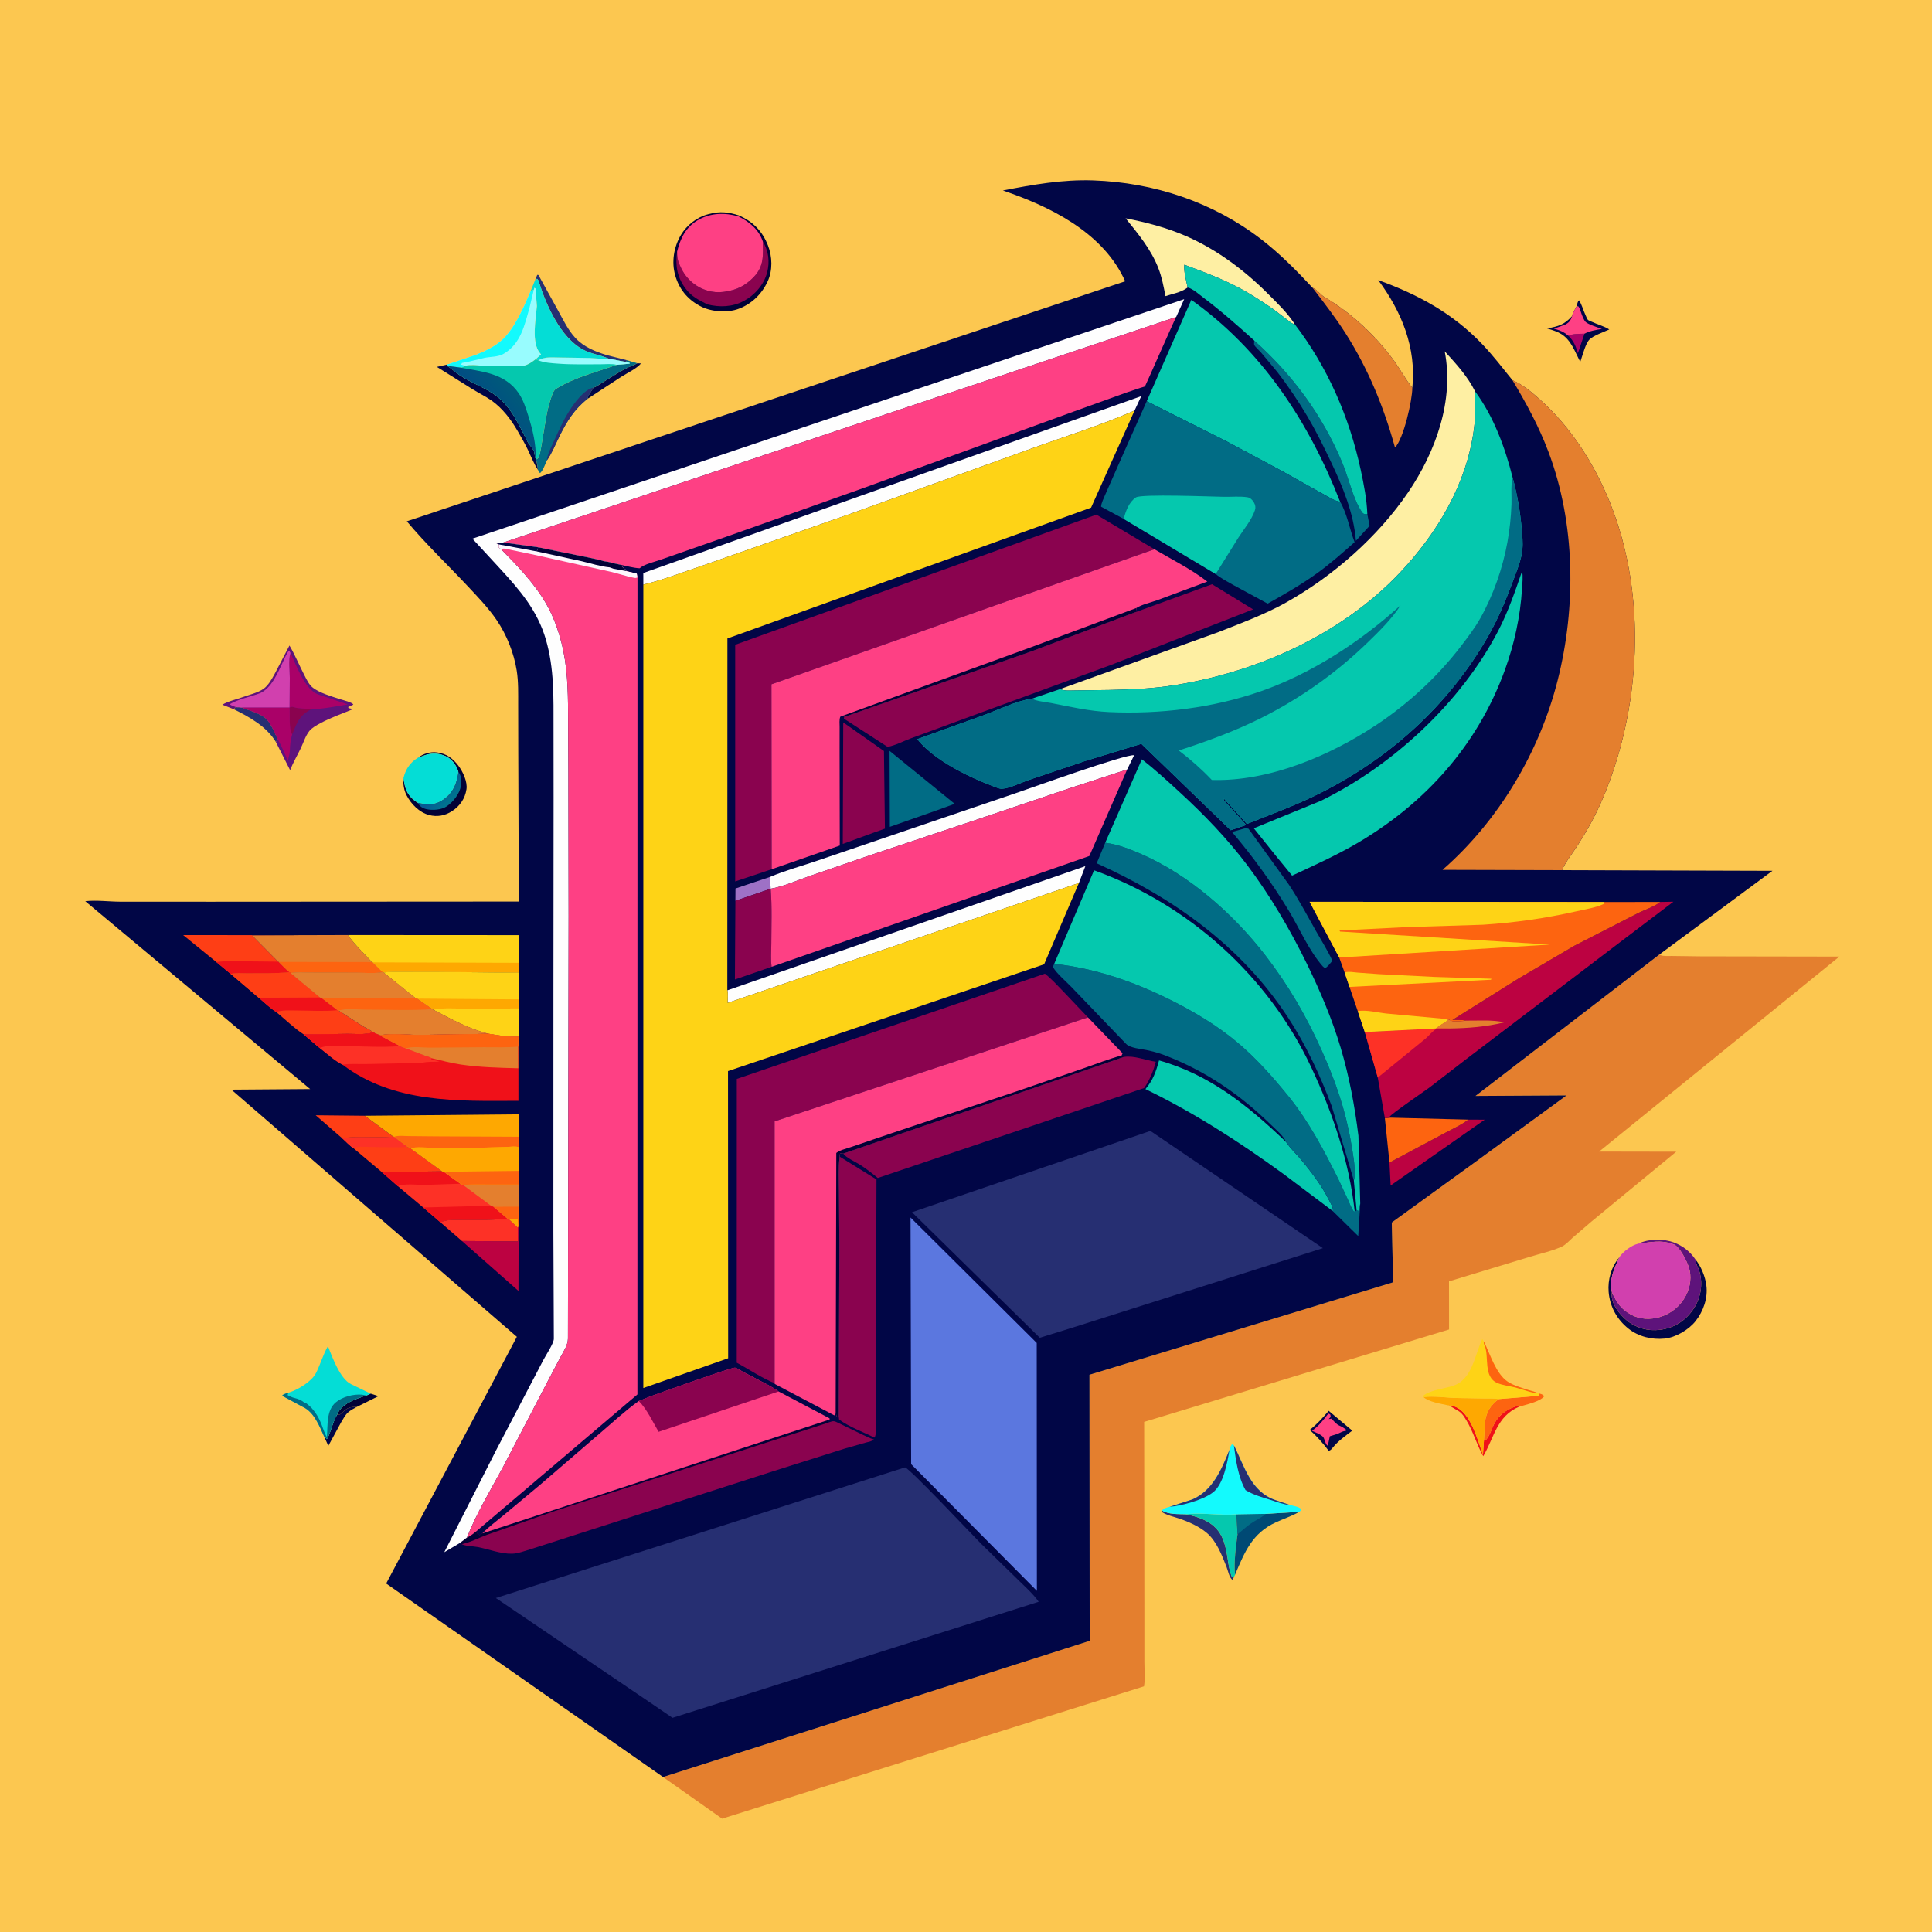<svg version="1.1" xmlns="http://www.w3.org/2000/svg" style="display: block;" viewBox="0 0 2048 2048" width="1024" height="1024">
<defs>
	<linearGradient id="Gradient1" gradientUnits="userSpaceOnUse" x1="475.828" y1="849.229" x2="465.631" y2="839.17">
		<stop class="stop0" offset="0" stop-opacity="1" stop-color="rgb(0,114,143)"/>
		<stop class="stop1" offset="1" stop-opacity="1" stop-color="rgb(5,89,148)"/>
	</linearGradient>
	<linearGradient id="Gradient2" gradientUnits="userSpaceOnUse" x1="545.221" y1="414.088" x2="521.385" y2="434.441">
		<stop class="stop0" offset="0" stop-opacity="1" stop-color="rgb(0,90,122)"/>
		<stop class="stop1" offset="1" stop-opacity="1" stop-color="rgb(1,78,131)"/>
	</linearGradient>
</defs>
<path transform="translate(0,0)" fill="rgb(252,199,80)" d="M -0 -0 L 2048 0 L 2048 2048 L -0 2048 L -0 -0 z"/>
<path transform="translate(0,0)" fill="rgb(1,6,70)" d="M 357.239 1499.8 C 360.699 1499.66 360.68 1499.39 363.074 1497.15 C 368.277 1492.28 370.742 1491.25 378.094 1491.46 C 375.05 1493.15 371.537 1494.91 368.934 1497.23 C 366 1499.86 363.724 1504.2 361.686 1507.55 L 348.04 1532.67 L 343.645 1522.88 C 344.551 1523.32 343.954 1522.98 345.277 1524.31 L 346.478 1525.52 C 347.206 1524.37 347.783 1523.29 348.334 1522.04 C 351.415 1515.05 353.26 1506.04 357.239 1499.8 z"/>
<path transform="translate(0,0)" fill="rgb(2,1,54)" d="M 392.918 1477.29 L 401.221 1479.97 L 378.094 1491.46 C 370.742 1491.25 368.277 1492.28 363.074 1497.15 C 360.68 1499.39 360.699 1499.66 357.239 1499.8 L 358.06 1497.96 C 363.096 1487.37 377.912 1482.63 388.32 1479.25 C 390.146 1478.78 391.287 1478.19 392.918 1477.29 z"/>
<path transform="translate(0,0)" fill="rgb(1,6,70)" d="M 675.629 385.07 L 679.5 385.282 C 674.787 390.835 664.425 395.638 658.218 399.644 L 622.972 422.68 C 623.332 418.165 627.114 415.01 628.936 410.871 C 632.337 410.186 635.567 407.261 638.547 405.509 C 648.179 399.85 659.931 391.409 670.295 387.602 C 672.166 386.914 673.867 385.994 675.629 385.07 z"/>
<path transform="translate(0,0)" fill="rgb(38,47,114)" d="M 250.228 749.632 C 252.222 749.62 254.088 749.679 256.065 749.948 C 263.881 752.961 276.218 756.129 282.226 761.965 C 287.513 767.101 291.189 777.07 294.501 783.755 L 292.364 786.411 C 282.521 770.076 264.212 759.89 247.49 751.656 L 250.228 749.632 z"/>
<path transform="translate(0,0)" fill="rgb(240,17,25)" d="M 1535.87 1489.71 C 1542.91 1490.29 1547.89 1493.3 1552.47 1498.65 C 1562.17 1509.99 1566.93 1528.12 1571.98 1542.01 L 1573.07 1526.45 L 1574.1 1526.24 L 1575.51 1526 C 1579.75 1520.89 1581.19 1514.18 1584.4 1508.44 C 1589.71 1498.96 1598.59 1493.01 1608.97 1490.21 L 1610.01 1491.32 C 1586.44 1501.6 1583.98 1523.77 1572.31 1543.58 C 1565.2 1531.3 1561.64 1517.25 1554.16 1505.2 C 1552.15 1501.96 1550.2 1498.57 1546.99 1496.4 L 1546.12 1495.83 L 1535.87 1489.71 z"/>
<path transform="translate(0,0)" fill="rgb(38,47,114)" d="M 567.182 297.07 L 569.5 291.368 L 570.744 291.5 L 591.453 328.984 C 596.921 338.89 602.09 349.81 609.821 358.162 C 618.772 367.832 631.233 372.862 643.598 376.546 L 664.551 381.845 L 663.142 383.686 L 645.28 380.198 C 636.453 376.343 626.314 375.118 617.844 370.52 C 594.136 357.651 578.912 323.456 571.221 298.768 C 570.655 296.948 570.709 296.916 569.246 295.5 L 567.182 297.07 z"/>
<path transform="translate(0,0)" fill="rgb(38,47,114)" d="M 1231.73 1601.11 C 1238.4 1605.44 1248.89 1604.95 1256.59 1605.16 C 1269.54 1607.49 1283.8 1612.31 1291.81 1623.36 C 1296.92 1630.41 1298.91 1638.58 1300.5 1646.99 C 1301.76 1653.68 1302.2 1660.18 1304.27 1666.73 C 1304.48 1667.39 1305.32 1670.79 1305.76 1671.23 C 1306.29 1671.77 1307.2 1671.67 1307.92 1671.88 L 1306.5 1674.8 C 1302.91 1672.16 1301.85 1665.24 1300.18 1661 C 1295.34 1648.71 1289.53 1633.49 1279.11 1624.8 C 1270.83 1617.9 1260.06 1613.14 1249.92 1609.7 C 1243.86 1607.64 1237.47 1606.37 1231.96 1603.03 L 1231.73 1601.11 z"/>
<path transform="translate(0,0)" fill="rgb(253,100,16)" d="M 1630.87 1477.04 C 1633.53 1477.7 1635.08 1477.88 1636.98 1480 C 1632.74 1485.88 1617.09 1489.01 1610.01 1491.32 L 1608.97 1490.21 C 1598.59 1493.01 1589.71 1498.96 1584.4 1508.44 C 1581.19 1514.18 1579.75 1520.89 1575.51 1526 L 1574.1 1526.24 L 1573.07 1526.45 L 1574.12 1507.5 C 1575.6 1496.55 1580.02 1489.65 1588.71 1483.09 L 1631.7 1479.56 L 1630.87 1477.04 z"/>
<path transform="translate(0,0)" fill="rgb(1,6,70)" d="M 570.165 497.972 C 565.945 491.553 563.056 484.134 559.761 477.225 C 556.393 470.16 552.428 463.289 548.496 456.524 C 541.463 444.42 532.517 432.644 520.944 424.519 C 514.435 419.949 507.158 416.527 500.441 412.275 L 463.137 388.933 L 474.302 386.361 L 473.99 387.851 C 477.13 389.689 479.901 392.083 482.741 394.344 C 494.025 403.328 509.195 408.674 521.506 416.419 C 541.04 428.709 549.255 448.968 559.358 468.371 C 561.195 471.898 565.324 475.586 566.386 479.248 L 567.026 483.814 C 567.226 485.192 567.166 484.734 567.947 486.228 L 568.233 487.092 C 569.045 490.699 569.974 494.266 570.165 497.972 z"/>
<path transform="translate(0,0)" fill="rgb(1,6,70)" d="M 1408.46 1495.55 L 1433.45 1516.54 C 1426.26 1522.06 1418.74 1527.28 1412.95 1534.32 L 1411.99 1535.5 C 1410.67 1536.99 1410.48 1537.2 1408.5 1537.89 C 1402.17 1529.64 1396.18 1522.74 1388.37 1515.77 C 1396.11 1509.72 1402.15 1502.99 1408.46 1495.55 z"/>
<path transform="translate(0,0)" fill="rgb(254,64,132)" d="M 1408.03 1498.5 C 1409.18 1498.65 1408.4 1498.48 1410.2 1499.5 L 1410.65 1501.96 L 1408.5 1504.24 L 1410.04 1504.09 L 1411.5 1503.78 C 1414.04 1506.62 1416.52 1509.85 1420.11 1511.36 C 1422.67 1512.44 1424.58 1513.68 1426.8 1515.34 L 1426.84 1516.68 C 1424.57 1517.07 1423.26 1517.37 1421.18 1518.44 C 1417.57 1520.31 1413.55 1521.33 1409.67 1522.5 L 1408.83 1526.5 L 1407.6 1532.5 C 1405.2 1531.91 1404.27 1525.76 1402.83 1523.63 C 1400.84 1520.68 1393.97 1518.25 1390.77 1516.74 C 1397.67 1511.81 1403.01 1505.26 1408.03 1498.5 z"/>
<path transform="translate(0,0)" fill="rgb(5,200,174)" d="M 1256.59 1605.16 C 1274.27 1603.2 1292.66 1606.63 1310.68 1605.31 L 1311.84 1626.35 C 1309.97 1640.99 1307.97 1654.66 1309.12 1669.45 L 1307.92 1671.88 C 1307.2 1671.67 1306.29 1671.77 1305.76 1671.23 C 1305.32 1670.79 1304.48 1667.39 1304.27 1666.73 C 1302.2 1660.18 1301.76 1653.68 1300.5 1646.99 C 1298.91 1638.58 1296.92 1630.41 1291.81 1623.36 C 1283.8 1612.31 1269.54 1607.49 1256.59 1605.16 z"/>
<path transform="translate(0,0)" fill="rgb(2,1,54)" d="M 442.912 803.3 C 448.787 798.932 455.912 796.666 463.284 797.591 C 473.089 798.82 480.167 803.96 485.99 811.769 C 490.704 818.09 495.664 828.623 494.467 836.673 C 493 846.538 487.459 854.489 479.109 859.886 C 471.667 864.696 463.343 866.232 454.759 863.933 C 444.457 861.174 435.878 852.432 431.035 843.154 C 428.12 837.571 427.224 831.219 427.662 824.988 C 429.374 835.84 431.188 842.654 440.505 849.417 L 442.603 850.836 L 450.291 852.32 C 458.312 853.447 465.256 851.157 471.563 846.254 C 481.187 838.772 484.201 829.447 485.843 817.947 L 485.568 817.009 C 483.354 810.673 479.05 804.841 472.925 801.842 C 466.034 798.468 458.235 797.838 450.957 800.389 L 442.912 803.3 z"/>
<path transform="translate(0,0)" fill="url(#Gradient1)" d="M 485.843 817.947 C 489.05 822.661 489.655 827.047 488.695 832.789 C 487.259 841.386 480.59 849.951 473.5 854.791 C 468.12 858.463 458.512 859.21 452.228 857.797 C 447.711 856.781 444.933 854.784 442.603 850.836 L 450.291 852.32 C 458.312 853.447 465.256 851.157 471.563 846.254 C 481.187 838.772 484.201 829.447 485.843 817.947 z"/>
<path transform="translate(0,0)" fill="rgb(254,168,1)" d="M 1508.93 1480.93 C 1520.85 1479.59 1532.63 1481.66 1544.63 1481.94 L 1573.6 1482.42 C 1578.52 1482.5 1583.91 1482.08 1588.71 1483.09 C 1580.02 1489.65 1575.6 1496.55 1574.12 1507.5 L 1573.07 1526.45 L 1571.98 1542.01 C 1566.93 1528.12 1562.17 1509.99 1552.47 1498.65 C 1547.89 1493.3 1542.91 1490.29 1535.87 1489.71 L 1535.46 1489.83 C 1527.84 1488.1 1514.51 1486.23 1508.93 1480.93 z"/>
<path transform="translate(0,0)" fill="rgb(1,6,70)" d="M 1797.2 1335.05 C 1803.25 1342.51 1807.54 1352.96 1808.79 1362.5 C 1810.55 1375.97 1805.71 1389.84 1797.44 1400.36 C 1790.2 1409.59 1776.32 1417.8 1764.5 1418.97 C 1751.05 1420.31 1736.85 1416.89 1726.18 1408.38 C 1714 1398.67 1706.53 1385.12 1705.23 1369.5 C 1704.15 1356.52 1708.02 1342.93 1716.46 1332.93 C 1711.06 1345.14 1705.43 1356.1 1708.67 1369.97 C 1708.45 1371.25 1708.39 1372.46 1708.47 1373.77 C 1709.06 1383.63 1717.07 1393.54 1724.4 1399.62 C 1734.27 1407.8 1747.12 1411.28 1759.78 1409.63 C 1774 1407.78 1785.59 1400.76 1793.98 1389.23 C 1802.54 1377.46 1805.64 1362.07 1801.5 1348.03 C 1800.37 1344.18 1797.82 1340.27 1797.33 1336.37 L 1797.2 1335.05 z"/>
<path transform="translate(0,0)" fill="rgb(1,6,70)" d="M 1671.32 324.542 C 1671.9 322.58 1672.22 319.568 1673.83 318.327 C 1676.96 323.044 1678.36 329.213 1680.85 334.349 C 1681.49 335.668 1682.38 338.218 1683.31 339.159 C 1683.94 339.789 1686.55 340.71 1687.38 341.106 C 1693.03 343.796 1700.79 345.923 1705.9 349.248 C 1700.32 351.877 1688.97 355.717 1684.88 359.914 C 1680.66 364.252 1677.7 376.397 1675.59 382.278 L 1675.13 383.563 C 1669.52 373.092 1665.68 360.729 1654.99 354.075 C 1650.86 351.504 1645.53 349.872 1640.91 348.464 L 1639.98 348.189 C 1652 345.897 1658.13 344.331 1666.51 335.012 C 1666.35 333.122 1670.32 326.617 1671.32 324.542 z"/>
<path transform="translate(0,0)" fill="rgb(170,1,104)" d="M 1662.52 355.881 C 1667.96 353.64 1673.79 353.975 1679.59 353.746 L 1672.66 374.418 C 1670.29 366.768 1668.35 361.67 1662.52 355.881 z"/>
<path transform="translate(0,0)" fill="rgb(254,64,132)" d="M 1671.32 324.542 L 1673.04 324.674 C 1674.89 326.995 1675.42 329.688 1676.38 332.436 C 1677.19 334.773 1679.01 339.398 1680.66 341.116 C 1683.37 343.945 1693.94 347.161 1698.05 348.69 C 1691.75 349.76 1685.31 350.717 1679.59 353.746 C 1673.79 353.975 1667.96 353.64 1662.52 355.881 C 1658.11 352.087 1654.58 350.548 1649.07 348.937 L 1647.25 348.417 L 1658.63 344.333 C 1662.81 342.389 1664.65 340.276 1666.19 335.951 L 1666.51 335.012 C 1666.35 333.122 1670.32 326.617 1671.32 324.542 z"/>
<path transform="translate(0,0)" fill="rgb(0,73,116)" d="M 1341.96 1604.75 L 1377.26 1602.6 L 1376.35 1603.13 C 1368.73 1607.38 1360.31 1610.1 1352.39 1613.75 C 1327.38 1625.26 1319.31 1645.27 1309.12 1669.45 C 1307.97 1654.66 1309.97 1640.99 1311.84 1626.35 L 1310.68 1605.31 L 1341.96 1604.75 z"/>
<path transform="translate(0,0)" fill="rgb(1,108,133)" d="M 1310.68 1605.31 L 1341.96 1604.75 C 1336.91 1608.92 1331.07 1611.48 1325.71 1615.16 C 1320.89 1618.48 1316.46 1622.72 1311.84 1626.35 L 1310.68 1605.31 z"/>
<path transform="translate(0,0)" fill="rgb(94,19,123)" d="M 1736.56 1318.35 C 1748.01 1313.06 1762.57 1312.7 1774.41 1317.11 C 1783.79 1320.61 1791.61 1326.7 1797.2 1335.05 L 1797.33 1336.37 C 1797.82 1340.27 1800.37 1344.18 1801.5 1348.03 C 1805.64 1362.07 1802.54 1377.46 1793.98 1389.23 C 1785.59 1400.76 1774 1407.78 1759.78 1409.63 C 1747.12 1411.28 1734.27 1407.8 1724.4 1399.62 C 1717.07 1393.54 1709.06 1383.63 1708.47 1373.77 C 1708.39 1372.46 1708.45 1371.25 1708.67 1369.97 C 1713.88 1380.64 1717.98 1387.53 1728.86 1393.5 C 1738.33 1398.7 1749.36 1399.1 1759.59 1396.07 C 1771.54 1392.53 1781.5 1384.28 1787.2 1373.19 C 1791.94 1363.98 1793.44 1352.83 1790.1 1342.94 C 1787.92 1336.49 1780.68 1321.71 1774.27 1319.09 L 1772.51 1318.5 C 1760.78 1314.33 1750.18 1316.78 1738.42 1318.14 L 1736.56 1318.35 z"/>
<path transform="translate(0,0)" fill="rgb(4,221,214)" d="M 567.182 297.07 L 569.246 295.5 C 570.709 296.916 570.655 296.948 571.221 298.768 C 578.912 323.456 594.136 357.651 617.844 370.52 C 626.314 375.118 636.453 376.343 645.28 380.198 C 638.577 380.807 632.181 379.809 625.5 379.488 L 593.582 379.007 C 585.555 378.98 577.693 377.804 570.542 381.945 L 567.589 381.039 L 573.5 375.635 L 572.372 374.335 C 563.041 363.274 567.975 338.339 569.062 324.496 L 567.742 306 L 566.5 305.06 L 565.764 307.483 L 562.451 308.689 L 567.182 297.07 z"/>
<path transform="translate(0,0)" fill="rgb(4,221,214)" d="M 442.912 803.3 L 450.957 800.389 C 458.235 797.838 466.034 798.468 472.925 801.842 C 479.05 804.841 483.354 810.673 485.568 817.009 L 485.843 817.947 C 484.201 829.447 481.187 838.772 471.563 846.254 C 465.256 851.157 458.312 853.447 450.291 852.32 L 442.603 850.836 L 440.505 849.417 C 431.188 842.654 429.374 835.84 427.662 824.988 L 427.923 823.877 C 430.127 815.107 435.128 807.96 442.912 803.3 z"/>
<path transform="translate(0,0)" fill="rgb(254,211,22)" d="M 1508.93 1480.93 L 1508.82 1479.49 C 1515.89 1473.5 1531.55 1471.98 1540.5 1468.96 C 1560.83 1462.09 1563.01 1436.83 1571.26 1419.5 L 1572.88 1421.88 C 1579.41 1434.97 1585.59 1456.08 1598.09 1464.56 C 1604.18 1468.68 1613.25 1471.19 1620.23 1473.51 C 1623.56 1474.61 1627.89 1475.34 1630.87 1477.04 L 1631.7 1479.56 L 1588.71 1483.09 C 1583.91 1482.08 1578.52 1482.5 1573.6 1482.42 L 1544.63 1481.94 C 1532.63 1481.66 1520.85 1479.59 1508.93 1480.93 z"/>
<path transform="translate(0,0)" fill="rgb(253,100,16)" d="M 1630.87 1477.04 C 1622.81 1476.52 1614.52 1472.94 1606.71 1470.89 C 1600.2 1469.18 1593.21 1468.68 1587 1465.95 C 1572.19 1459.44 1578.65 1438.17 1573.89 1426.74 C 1573.1 1424.85 1572.67 1424.03 1572.88 1421.88 C 1579.41 1434.97 1585.59 1456.08 1598.09 1464.56 C 1604.18 1468.68 1613.25 1471.19 1620.23 1473.51 C 1623.56 1474.61 1627.89 1475.34 1630.87 1477.04 z"/>
<path transform="translate(0,0)" fill="rgb(152,252,254)" d="M 565.764 307.483 L 566.5 305.06 L 567.742 306 L 569.062 324.496 C 567.975 338.339 563.041 363.274 572.372 374.335 L 573.5 375.635 L 567.589 381.039 C 563.957 383.805 560.487 386.379 556.009 387.579 C 551.974 388.661 546.793 388.153 542.594 388.16 L 513 387.719 C 506.252 387.44 499.491 386.534 492.781 387.752 C 490.328 389.621 490.094 389.494 486.973 389.524 L 473.99 387.851 L 474.302 386.361 L 504.522 376.156 C 514.318 372.24 524.69 367.335 532.5 360.11 C 545.901 347.714 555.378 325.169 562.451 308.689 L 565.764 307.483 z"/>
<path transform="translate(0,0)" fill="rgb(19,250,253)" d="M 562.451 308.689 L 565.764 307.483 L 561.341 325.98 C 556.078 344.657 552.055 364.5 533.819 375.082 C 527.815 378.565 519.821 377.974 513.163 379.462 C 505.33 381.213 497.664 383.473 489.715 384.734 L 488.815 386.5 L 492.781 387.752 C 490.328 389.621 490.094 389.494 486.973 389.524 L 473.99 387.851 L 474.302 386.361 L 504.522 376.156 C 514.318 372.24 524.69 367.335 532.5 360.11 C 545.901 347.714 555.378 325.169 562.451 308.689 z"/>
<path transform="translate(0,0)" fill="rgb(1,108,133)" d="M 664.551 381.845 L 675.629 385.07 C 673.867 385.994 672.166 386.914 670.295 387.602 C 659.931 391.409 648.179 399.85 638.547 405.509 C 635.567 407.261 632.337 410.186 628.936 410.871 C 627.114 415.01 623.332 418.165 622.972 422.68 C 608.955 433.527 600.96 446.525 593.13 462.299 C 588.872 470.877 585.174 480.32 579.66 488.141 C 578.478 490.97 574.897 500.424 572.311 501.5 L 570.165 497.972 C 569.974 494.266 569.045 490.699 568.233 487.092 C 568.997 486.573 569.93 486.24 570.526 485.534 C 571.863 483.95 572.799 478.43 573.251 476.207 L 579.013 442 C 580.183 435.487 581.765 428.949 583.853 422.672 C 584.856 419.654 586.323 414.533 588.874 412.497 L 590.505 411.505 C 609.317 399.904 632.924 394.202 653.71 386.748 L 667.5 385.542 L 667.155 384.5 L 663.142 383.686 L 664.551 381.845 z"/>
<path transform="translate(0,0)" fill="rgb(38,47,114)" d="M 579.66 488.141 C 580.076 482.134 583.976 474.66 586.461 469.185 C 591.738 457.559 596.507 446.68 603.339 435.802 C 608.729 427.22 618.829 413.183 628.936 410.871 C 627.114 415.01 623.332 418.165 622.972 422.68 C 608.955 433.527 600.96 446.525 593.13 462.299 C 588.872 470.877 585.174 480.32 579.66 488.141 z"/>
<path transform="translate(0,0)" fill="rgb(4,221,214)" d="M 306.062 1476.22 L 307.321 1475.81 C 316.364 1472.8 330.45 1464.34 334.961 1455.5 C 339.605 1446.4 342.491 1435.79 347.612 1427.05 C 352.316 1438.81 360.415 1461.47 372 1467.23 L 392.918 1477.29 C 391.287 1478.19 390.146 1478.78 388.32 1479.25 C 377.912 1482.63 363.096 1487.37 358.06 1497.96 L 357.239 1499.8 C 353.26 1506.04 351.415 1515.05 348.334 1522.04 C 347.783 1523.29 347.206 1524.37 346.478 1525.52 L 345.277 1524.31 C 343.954 1522.98 344.551 1523.32 343.645 1522.88 C 338.66 1511.82 332.948 1497.04 321.466 1491.62 L 299.5 1479.8 L 299.5 1478.83 C 301.683 1477.58 303.668 1476.94 306.062 1476.22 z"/>
<path transform="translate(0,0)" fill="rgb(1,108,133)" d="M 343.645 1522.88 C 338.66 1511.82 332.948 1497.04 321.466 1491.62 L 299.5 1479.8 L 299.5 1478.83 C 301.683 1477.58 303.668 1476.94 306.062 1476.22 C 305.375 1477.36 304.995 1477.63 304.995 1479.01 C 307.803 1480.5 309.904 1481.42 312.995 1482.16 C 316.033 1482.88 320.498 1484.6 322.5 1487 L 323.995 1487.07 C 327.296 1489.52 329.851 1491.75 332.359 1495 L 333.133 1495.99 C 337.444 1501.59 340.255 1507.84 342.5 1514.51 C 343.5 1517.48 344.866 1520.7 346.518 1523.37 C 347.603 1511.09 345.695 1495.16 355.939 1486.59 C 363.067 1480.62 374.578 1477.62 383.747 1478.42 L 388.32 1479.25 C 377.912 1482.63 363.096 1487.37 358.06 1497.96 L 357.239 1499.8 C 353.26 1506.04 351.415 1515.05 348.334 1522.04 C 347.783 1523.29 347.206 1524.37 346.478 1525.52 L 345.277 1524.31 C 343.954 1522.98 344.551 1523.32 343.645 1522.88 z"/>
<path transform="translate(0,0)" fill="rgb(19,250,253)" d="M 1303.32 1536.8 C 1303.95 1534.33 1304.3 1532.93 1305.99 1530.93 L 1307.96 1532.15 C 1319.33 1554.41 1325.77 1581.67 1352.7 1590.41 L 1367.27 1595.31 C 1370.82 1596.28 1377.25 1597.11 1379.57 1600 C 1378.82 1601.11 1378.42 1601.89 1377.26 1602.6 L 1341.96 1604.75 L 1310.68 1605.31 C 1292.66 1606.63 1274.27 1603.2 1256.59 1605.16 C 1248.89 1604.95 1238.4 1605.44 1231.73 1601.11 C 1233.93 1598.6 1236.64 1598.16 1239.72 1597.3 L 1263.75 1589.52 C 1285.63 1580.18 1294.96 1557.48 1303.32 1536.8 z"/>
<path transform="translate(0,0)" fill="rgb(38,47,114)" d="M 1303.32 1536.8 C 1301.06 1549.94 1297.09 1573.27 1285.81 1581.97 C 1275.34 1590.06 1252.73 1596.18 1239.72 1597.3 L 1263.75 1589.52 C 1285.63 1580.18 1294.96 1557.48 1303.32 1536.8 z"/>
<path transform="translate(0,0)" fill="rgb(38,47,114)" d="M 1307.96 1532.15 C 1319.33 1554.41 1325.77 1581.67 1352.7 1590.41 L 1367.27 1595.31 C 1360.74 1594.93 1353.78 1592.17 1347.57 1590.19 C 1337.92 1587.11 1329.11 1584.9 1320.32 1579.57 C 1312.38 1565.49 1310.11 1548.02 1307.96 1532.15 z"/>
<path transform="translate(0,0)" fill="rgb(209,64,174)" d="M 1736.56 1318.35 L 1738.42 1318.14 C 1750.18 1316.78 1760.78 1314.33 1772.51 1318.5 L 1774.27 1319.09 C 1780.68 1321.71 1787.92 1336.49 1790.1 1342.94 C 1793.44 1352.83 1791.94 1363.98 1787.2 1373.19 C 1781.5 1384.28 1771.54 1392.53 1759.59 1396.07 C 1749.36 1399.1 1738.33 1398.7 1728.86 1393.5 C 1717.98 1387.53 1713.88 1380.64 1708.67 1369.97 C 1705.43 1356.1 1711.06 1345.14 1716.46 1332.93 L 1716.5 1332.63 C 1720.79 1326.65 1729.23 1320.08 1736.56 1318.35 z"/>
<path transform="translate(0,0)" fill="rgb(94,19,123)" d="M 247.49 751.656 L 235.69 747.023 C 241.701 743.31 250.545 741.429 257.308 738.975 C 264.076 736.519 273.233 734.399 279.134 730.345 C 284.269 726.817 287.792 720.328 290.812 715 L 306.835 684.271 C 312.797 694.346 317.189 705.247 322.591 715.624 C 325.056 720.36 327.499 725.891 331.88 729.177 C 339.194 734.665 351.128 738.093 359.789 740.958 C 362.97 742.011 373.899 744.554 374.5 746.919 L 369.025 749.5 L 369.5 750.696 L 374.5 751.601 C 362.832 756.48 350.737 760.607 339.588 766.632 C 335.648 768.762 330.694 771.432 327.851 774.981 C 323.896 779.916 321.536 787.583 318.769 793.312 C 315.221 800.659 310.926 807.949 307.884 815.504 L 307.536 816.437 L 292.364 786.411 L 294.501 783.755 C 291.189 777.07 287.513 767.101 282.226 761.965 C 276.218 756.129 263.881 752.961 256.065 749.948 C 254.088 749.679 252.222 749.62 250.228 749.632 L 247.49 751.656 z"/>
<path transform="translate(0,0)" fill="rgb(138,3,79)" d="M 306.918 749.926 C 308.824 749.431 309.393 748.95 311.297 749.588 C 316.887 751.462 324.228 750.86 330.177 751.794 C 317.34 758.118 314.887 765.789 309.705 778.553 C 305.834 772.1 307.607 757.638 306.918 749.926 z"/>
<path transform="translate(0,0)" fill="rgb(170,1,104)" d="M 256.065 749.948 L 306.918 749.926 C 307.607 757.638 305.834 772.1 309.705 778.553 L 309.364 779.826 C 308.067 784.799 307.424 789.398 307.321 794.527 C 307.24 798.554 306.137 802.722 305.023 806.587 C 301.944 798.6 298.56 791.288 294.501 783.755 C 291.189 777.07 287.513 767.101 282.226 761.965 C 276.218 756.129 263.881 752.961 256.065 749.948 z"/>
<path transform="translate(0,0)" fill="rgb(170,1,104)" d="M 307.926 692.163 C 314.373 705.39 323.032 731.258 337.624 736.282 L 368.587 746.722 C 356.178 748.74 342.741 751.511 330.177 751.794 C 324.228 750.86 316.887 751.462 311.297 749.588 C 309.393 748.95 308.824 749.431 306.918 749.926 L 307.193 718.657 C 307.124 710.617 305.49 699.769 307.926 692.163 z"/>
<path transform="translate(0,0)" fill="rgb(209,64,174)" d="M 250.228 749.632 C 247.836 748.779 245.528 748.095 243.5 746.51 C 252.238 741.257 264.78 738.759 274.5 735.245 C 287.743 730.458 294.523 712.745 300.258 700.899 C 302.101 697.093 303.683 692.684 306.48 689.5 L 307.926 692.163 C 305.49 699.769 307.124 710.617 307.193 718.657 L 306.918 749.926 L 256.065 749.948 C 254.088 749.679 252.222 749.62 250.228 749.632 z"/>
<path transform="translate(0,0)" fill="rgb(5,200,174)" d="M 570.542 381.945 C 577.693 377.804 585.555 378.98 593.582 379.007 L 625.5 379.488 C 632.181 379.809 638.577 380.807 645.28 380.198 L 663.142 383.686 L 667.155 384.5 L 667.5 385.542 L 653.71 386.748 C 632.924 394.202 609.317 399.904 590.505 411.505 L 588.874 412.497 C 586.323 414.533 584.856 419.654 583.853 422.672 C 581.765 428.949 580.183 435.487 579.013 442 L 573.251 476.207 C 572.799 478.43 571.863 483.95 570.526 485.534 C 569.93 486.24 568.997 486.573 568.233 487.092 L 567.947 486.228 C 567.166 484.734 567.226 485.192 567.026 483.814 L 566.386 479.248 C 565.324 475.586 561.195 471.898 559.358 468.371 C 549.255 448.968 541.04 428.709 521.506 416.419 C 509.195 408.674 494.025 403.328 482.741 394.344 C 479.901 392.083 477.13 389.689 473.99 387.851 L 486.973 389.524 C 490.094 389.494 490.328 389.621 492.781 387.752 C 499.491 386.534 506.252 387.44 513 387.719 L 542.594 388.16 C 546.793 388.153 551.974 388.661 556.009 387.579 C 560.487 386.379 563.957 383.805 567.589 381.039 L 570.542 381.945 z"/>
<path transform="translate(0,0)" fill="rgb(152,252,254)" d="M 570.542 381.945 C 577.693 377.804 585.555 378.98 593.582 379.007 L 625.5 379.488 C 632.181 379.809 638.577 380.807 645.28 380.198 L 663.142 383.686 L 667.155 384.5 L 667.5 385.542 L 653.71 386.748 C 648.445 385.364 641.727 386.187 636.241 386.177 C 621.466 386.149 606.416 386.613 591.684 385.502 C 584.443 384.957 577.364 384.651 570.542 381.945 z"/>
<path transform="translate(0,0)" fill="url(#Gradient2)" d="M 473.99 387.851 L 486.973 389.524 C 510.55 393.903 534.935 395.195 549.766 416.748 C 554.658 423.857 557.513 432.797 560.052 440.969 C 564.752 456.089 568.257 470.355 567.947 486.228 C 567.166 484.734 567.226 485.192 567.026 483.814 L 566.386 479.248 C 565.324 475.586 561.195 471.898 559.358 468.371 C 549.255 448.968 541.04 428.709 521.506 416.419 C 509.195 408.674 494.025 403.328 482.741 394.344 C 479.901 392.083 477.13 389.689 473.99 387.851 z"/>
<path transform="translate(0,0)" fill="rgb(2,1,54)" d="M 755.267 328.965 C 750.351 328.056 745.541 326.363 741.162 323.926 C 728.369 316.805 719.819 306.139 715.781 292.045 C 711.651 277.632 714.235 261.797 721.834 249 C 728.009 238.602 738.821 230.142 750.625 227.118 L 752 226.777 C 762.969 223.758 772.47 224.828 783.129 228.316 C 797.962 234.695 808.102 244.901 814.049 260.109 C 818.726 272.072 819.175 286.534 813.734 298.336 C 807.383 312.113 796 323.016 781.5 327.881 C 773.683 330.504 763.347 330.606 755.267 328.965 z"/>
<path transform="translate(0,0)" fill="rgb(138,3,79)" d="M 808.601 255.86 C 814.676 265.874 816.17 277.374 813.199 288.773 C 809.826 301.719 800.168 312.751 788.537 318.998 C 776.517 325.455 762.808 325.968 749.751 322.616 C 740.347 317.801 733.057 314.488 726.495 305.585 C 717.641 293.57 715.693 281.137 717.736 266.666 C 717.725 271.81 718.115 275.377 720.196 280.195 L 721.004 282 C 724.291 289.458 728.518 295.254 734.953 300.363 C 743.764 307.36 755.623 310.941 766.828 309.43 L 768.5 309.182 C 780.844 307.449 790.253 302.75 798.859 293.813 C 810.175 282.062 808.784 270.798 808.601 255.86 z"/>
<path transform="translate(0,0)" fill="rgb(254,64,132)" d="M 717.736 266.666 C 721.274 252.618 726.898 240.684 740.037 233.19 C 753.428 225.553 768.293 225.249 782.783 229.371 C 794.577 235.339 804.083 242.991 808.601 255.86 C 808.784 270.798 810.175 282.062 798.859 293.813 C 790.253 302.75 780.844 307.449 768.5 309.182 L 766.828 309.43 C 755.623 310.941 743.764 307.36 734.953 300.363 C 728.518 295.254 724.291 289.458 721.004 282 L 720.196 280.195 C 718.115 275.377 717.725 271.81 717.736 266.666 z"/>
<path transform="translate(0,0)" fill="rgb(228,127,46)" d="M 1759.05 1011.8 L 1760.12 1012.43 C 1763.49 1013.87 1768.62 1013.29 1772.35 1013.37 L 1803.03 1013.77 L 1949.8 1014.02 L 1695.12 1220.7 L 1776.86 1220.85 L 1686.96 1294.94 L 1666.78 1312.28 C 1663.47 1315.25 1659.77 1319.48 1655.75 1321.36 C 1645.27 1326.27 1631.84 1329.09 1620.74 1332.56 L 1536 1358.28 L 1536.06 1409.3 L 1212.86 1507.28 L 1213.09 1706.75 L 1213.09 1761.3 C 1213.09 1769.79 1214.05 1779.27 1212.72 1787.57 L 765.454 1927.85 L 702.88 1883.72 L 1155.09 1739.36 L 1154.87 1457.31 L 1476.81 1359.3 L 1475.36 1297.02 C 1475.81 1295.2 1475.77 1295.54 1477.12 1294.63 L 1562.22 1232.99 L 1660.66 1161.16 L 1564.11 1161.73 L 1759.05 1011.8 z"/>
<path transform="translate(0,0)" fill="rgb(1,6,70)" d="M 702.88 1883.72 L 409.377 1678.6 L 547.875 1417.08 L 245.289 1155.07 L 328.765 1154.45 L 90.387 955.322 C 101.969 953.968 115.829 955.815 127.667 955.837 L 224.695 955.871 L 549.937 955.677 L 549.372 796.894 L 549.283 747.362 C 549.249 735.266 549.631 722.814 547.731 710.835 C 544.775 692.198 537.088 672.88 526.459 657.291 C 517.628 644.338 506.644 632.941 495.953 621.528 C 474.523 598.649 451.323 576.628 431.258 552.591 L 1192.75 298.161 L 1190.6 293.723 C 1166.49 245.073 1112.04 218.514 1063.12 201.943 C 1094.78 195.725 1126.35 190.132 1158.77 191.244 C 1223.01 193.447 1285.27 214.006 1336.5 253.304 C 1356.53 268.673 1374.18 286.587 1391.35 305.008 C 1396.78 307.507 1399.36 312.213 1404.28 315.114 C 1432.55 331.78 1458.59 356.058 1477.85 382.661 C 1484.56 391.937 1490.02 402.253 1497.13 411.181 C 1501.58 368.906 1485.8 330.24 1460.98 296.938 C 1502.99 312.08 1539.67 331.956 1570.87 364.476 C 1582.55 376.641 1592.72 390.007 1603.31 403.083 C 1613.88 407.582 1622.8 415.092 1631.33 422.615 C 1664.98 452.286 1690.07 491.629 1706.73 533.066 C 1746.22 631.31 1739.68 751.626 1698.26 848.115 C 1690.98 865.083 1682.18 880.77 1672.22 896.282 C 1666.83 904.675 1659.78 913.333 1655.72 922.416 L 1878.85 923.099 L 1759.05 1011.8 L 1564.11 1161.73 L 1660.66 1161.16 L 1562.22 1232.99 L 1477.12 1294.63 C 1475.77 1295.54 1475.81 1295.2 1475.36 1297.02 L 1476.81 1359.3 L 1154.87 1457.31 L 1155.09 1739.36 L 702.88 1883.72 z"/>
<path transform="translate(0,0)" fill="rgb(158,113,198)" d="M 816.182 929.623 L 816.95 942.082 L 779.548 954.885 L 779.637 941.842 L 816.182 929.623 z"/>
<path transform="translate(0,0)" fill="rgb(254,62,21)" d="M 362.634 1206.52 L 334.641 1182.21 L 386.65 1182.74 L 416.911 1204.92 C 399.02 1206.75 380.368 1204.08 362.634 1206.52 z"/>
<path transform="translate(0,0)" fill="rgb(188,2,65)" d="M 1556.48 1186.84 L 1573.83 1186.91 L 1474.14 1256.67 L 1472.9 1232.38 L 1531.41 1201.13 C 1539.64 1196.69 1549.1 1192.59 1556.48 1186.84 z"/>
<path transform="translate(0,0)" fill="rgb(188,2,65)" d="M 549.293 1299.77 L 549.754 1299.75 L 549.58 1368.43 L 489.701 1315.52 L 549.012 1315.89 L 548.902 1301.17 L 549.293 1299.77 z"/>
<path transform="translate(0,0)" fill="rgb(253,49,38)" d="M 537.958 1291.86 L 539.756 1292.5 L 548.902 1301.17 L 549.012 1315.89 L 489.701 1315.52 L 466.861 1295.69 C 473.912 1292.12 485.04 1293.21 492.913 1293.14 C 507.92 1293 523.014 1293.38 537.958 1291.86 z"/>
<path transform="translate(0,0)" fill="rgb(253,100,16)" d="M 1473.74 1184.75 L 1556.48 1186.84 C 1549.1 1192.59 1539.64 1196.69 1531.41 1201.13 L 1472.9 1232.38 L 1468.03 1185.27 L 1473.74 1184.75 z"/>
<path transform="translate(0,0)" fill="rgb(1,108,133)" d="M 1329.54 360.999 C 1369.95 397.055 1401.6 439.832 1422.58 489.836 C 1428.53 504.032 1432.07 519.388 1438.43 533.335 C 1439.39 535.456 1443.46 543.653 1445.5 544.558 C 1446.71 545.094 1448.12 544.859 1449.43 545.009 L 1451.83 557.341 L 1437.33 573.237 C 1435 544.013 1423.45 516.19 1411.05 490 C 1403.2 473.427 1395.17 457.12 1385.83 441.322 C 1376.24 425.086 1365.5 409.288 1354.02 394.329 L 1336.47 373.344 C 1334.7 371.353 1330.41 367.674 1329.5 365.556 C 1329.18 364.808 1329.53 361.962 1329.54 360.999 z"/>
<path transform="translate(0,0)" fill="rgb(254,62,21)" d="M 416.911 1204.92 L 417.745 1204.98 L 432.146 1215.79 L 434.992 1217.11 L 468.805 1241.69 L 404.787 1242.49 L 374.912 1217.34 C 370.672 1214.56 366.493 1209.93 362.634 1206.52 C 380.368 1204.08 399.02 1206.75 416.911 1204.92 z"/>
<path transform="translate(0,0)" fill="rgb(253,49,38)" d="M 416.911 1204.92 L 417.745 1204.98 L 432.146 1215.79 C 419.042 1216.5 405.755 1215.91 392.63 1215.81 C 387.467 1215.77 379.35 1214.67 374.912 1217.34 C 370.672 1214.56 366.493 1209.93 362.634 1206.52 C 380.368 1204.08 399.02 1206.75 416.911 1204.92 z"/>
<path transform="translate(0,0)" fill="rgb(1,108,133)" d="M 1319.53 878.128 C 1321.26 877.85 1321.84 878.034 1323.48 878.5 L 1366.38 937.888 C 1376.88 953.82 1385.71 970.408 1395.05 987 C 1400.89 997.381 1407.45 1007.59 1412.39 1018.43 C 1410.13 1021.06 1407.63 1024.79 1404.5 1026.34 L 1402.29 1024.5 C 1387.34 1007.5 1377.87 984.782 1366.23 965.498 C 1348.55 936.206 1328.12 907.984 1305.95 881.915 L 1319.53 878.128 z"/>
<path transform="translate(0,0)" fill="rgb(1,108,133)" d="M 942.986 795.965 L 1011.98 852.07 L 993.208 858.945 L 943.268 876.498 L 942.986 795.965 z"/>
<path transform="translate(0,0)" fill="rgb(254,62,21)" d="M 229.367 1019.85 L 194.158 991.217 L 312.511 991.324 L 311.248 991.426 L 267.238 991.659 L 294.689 1019.38 L 295.478 1019.66 C 299.184 1023.38 302.789 1027.33 306.944 1030.55 C 292.098 1032.11 276.55 1031.51 261.607 1031.69 C 256.169 1031.76 249.82 1030.97 244.595 1032.43 L 229.367 1019.85 z"/>
<path transform="translate(0,0)" fill="rgb(240,17,25)" d="M 294.689 1019.38 L 295.478 1019.66 C 299.184 1023.38 302.789 1027.33 306.944 1030.55 C 292.098 1032.11 276.55 1031.51 261.607 1031.69 C 256.169 1031.76 249.82 1030.97 244.595 1032.43 L 229.367 1019.85 C 238.267 1018.5 247.505 1018.97 256.49 1018.99 L 294.689 1019.38 z"/>
<path transform="translate(0,0)" fill="rgb(138,3,79)" d="M 816.95 942.082 C 818.509 961.518 817.673 981.398 817.624 1000.91 C 817.604 1008.73 816.868 1017.16 817.932 1024.86 L 779.027 1038.29 L 779.548 954.885 L 816.95 942.082 z"/>
<path transform="translate(0,0)" fill="rgb(228,127,46)" d="M 312.511 991.324 L 368.732 991.167 C 376.005 1001.37 385.761 1010.6 394.277 1019.83 L 395.205 1020.13 L 405.843 1030.47 C 397.105 1032.16 386.913 1031.15 377.992 1031.1 L 328.183 1030.95 C 321.79 1030.96 314.453 1030.26 308.212 1031.49 L 306.944 1030.55 C 302.789 1027.33 299.184 1023.38 295.478 1019.66 L 294.689 1019.38 L 267.238 991.659 L 311.248 991.426 L 312.511 991.324 z"/>
<path transform="translate(0,0)" fill="rgb(253,100,16)" d="M 295.478 1019.66 L 394.277 1019.83 L 395.205 1020.13 L 405.843 1030.47 C 397.105 1032.16 386.913 1031.15 377.992 1031.1 L 328.183 1030.95 C 321.79 1030.96 314.453 1030.26 308.212 1031.49 L 306.944 1030.55 C 302.789 1027.33 299.184 1023.38 295.478 1019.66 z"/>
<path transform="translate(0,0)" fill="rgb(228,127,46)" d="M 1391.35 305.008 C 1396.78 307.507 1399.36 312.213 1404.28 315.114 C 1432.55 331.78 1458.59 356.058 1477.85 382.661 C 1484.56 391.937 1490.02 402.253 1497.13 411.181 C 1497.07 424.384 1487.89 465.153 1478.76 474.392 C 1466.83 431.299 1450.45 391.223 1426.42 353.438 C 1415.69 336.577 1403.46 320.874 1391.35 305.008 z"/>
<path transform="translate(0,0)" fill="rgb(254,62,21)" d="M 306.944 1030.55 L 308.212 1031.49 L 339.086 1057.16 L 341.343 1058.2 L 357.866 1070.83 L 359.107 1071.35 L 385 1088.06 C 387.427 1089.51 393.809 1092.29 395.368 1094.37 C 387.69 1097.09 376.663 1095.87 368.487 1095.93 L 321.944 1096.52 C 311.86 1090.01 302.171 1080.44 292.845 1072.77 C 286.356 1068.78 280.055 1062.4 274.102 1057.52 L 244.595 1032.43 C 249.82 1030.97 256.169 1031.76 261.607 1031.69 C 276.55 1031.51 292.098 1032.11 306.944 1030.55 z"/>
<path transform="translate(0,0)" fill="rgb(240,17,25)" d="M 339.086 1057.16 L 341.343 1058.2 L 357.866 1070.83 C 343.558 1072.22 328.624 1071.17 314.237 1071.14 C 307.174 1071.13 299.621 1070.5 292.845 1072.77 C 286.356 1068.78 280.055 1062.4 274.102 1057.52 L 339.086 1057.16 z"/>
<path transform="translate(0,0)" fill="rgb(254,62,21)" d="M 306.944 1030.55 L 308.212 1031.49 L 339.086 1057.16 L 274.102 1057.52 L 244.595 1032.43 C 249.82 1030.97 256.169 1031.76 261.607 1031.69 C 276.55 1031.51 292.098 1032.11 306.944 1030.55 z"/>
<path transform="translate(0,0)" fill="rgb(138,3,79)" d="M 893.865 765.79 L 937.024 796.117 L 938.047 878.403 L 925.245 882.97 L 893.38 894.618 L 893.865 765.79 z"/>
<path transform="translate(0,0)" fill="rgb(254,239,163)" d="M 1258.93 304.733 L 1257.41 305.832 C 1251.33 310.031 1242.45 311.603 1235.45 313.919 C 1233.5 303.797 1231.62 293.757 1227.85 284.117 C 1220.02 264.089 1206.53 247.936 1193.19 231.404 C 1215.41 235.722 1237.35 241.499 1258.13 250.637 C 1290.07 264.684 1319.27 286.592 1343.83 311.177 C 1353.3 320.65 1363.86 330.758 1371.32 341.877 L 1372.5 343.734 C 1369.16 343.17 1366.59 340.533 1363.99 338.5 L 1349.18 327.364 C 1339.25 320.551 1329.09 313.814 1318.6 307.905 C 1298.58 296.625 1276.9 288.625 1255.42 280.618 C 1254.68 287.76 1257.45 297.581 1258.93 304.733 z"/>
<path transform="translate(0,0)" fill="rgb(253,49,38)" d="M 404.787 1242.49 L 468.805 1241.69 L 470.509 1242.13 L 488.068 1254.79 L 490.961 1256.21 C 499.667 1255.28 508.751 1255.7 517.512 1255.66 L 549.887 1255.69 L 549.817 1279.15 L 549.754 1299.75 L 549.293 1299.77 L 548.902 1301.17 L 539.756 1292.5 L 537.958 1291.86 C 523.014 1293.38 507.92 1293 492.913 1293.14 C 485.04 1293.21 473.912 1292.12 466.861 1295.69 L 448.611 1279.98 L 421.839 1257.46 L 421.77 1257.46 L 404.787 1242.49 z"/>
<path transform="translate(0,0)" fill="rgb(240,17,25)" d="M 404.787 1242.49 L 468.805 1241.69 L 470.509 1242.13 L 488.068 1254.79 L 450 1256.08 C 442.195 1256.11 428.828 1254.22 421.839 1257.46 L 421.77 1257.46 L 404.787 1242.49 z"/>
<path transform="translate(0,0)" fill="rgb(240,17,25)" d="M 520.518 1278.12 L 523.12 1279.2 L 537.958 1291.86 C 523.014 1293.38 507.92 1293 492.913 1293.14 C 485.04 1293.21 473.912 1292.12 466.861 1295.69 L 448.611 1279.98 L 520.518 1278.12 z"/>
<path transform="translate(0,0)" fill="rgb(228,127,46)" d="M 490.961 1256.21 C 499.667 1255.28 508.751 1255.7 517.512 1255.66 L 549.887 1255.69 L 549.817 1279.15 L 549.754 1299.75 L 549.293 1299.77 L 548.902 1301.17 L 539.756 1292.5 L 537.958 1291.86 L 523.12 1279.2 L 520.518 1278.12 L 490.961 1256.21 z"/>
<path transform="translate(0,0)" fill="rgb(253,100,16)" d="M 523.12 1279.2 L 549.817 1279.15 L 549.754 1299.75 L 549.293 1299.77 L 548.902 1301.17 L 539.756 1292.5 L 537.958 1291.86 L 523.12 1279.2 z"/>
<path transform="translate(0,0)" fill="rgb(254,168,1)" d="M 539.756 1292.5 C 542.88 1292.14 545.782 1291.58 548.859 1292.5 L 549.293 1299.77 L 548.902 1301.17 L 539.756 1292.5 z"/>
<path transform="translate(0,0)" fill="rgb(254,254,254)" d="M 816.182 929.623 C 832.594 922.577 850.611 917.864 867.526 911.98 L 1076 841.046 C 1092.83 835.344 1193.54 799.101 1202.21 800.583 L 1194.84 815.663 L 1136.72 834.62 L 1046.42 865.134 L 917.288 908.297 L 857 929.074 C 844.207 933.565 830.233 939.79 816.95 942.082 L 816.182 929.623 z"/>
<path transform="translate(0,0)" fill="rgb(254,254,254)" d="M 770.985 1049.81 L 1150.5 918.176 L 1143.69 936.002 L 771.318 1063.09 C 771.275 1060.38 772.053 1051.8 770.985 1049.81 z"/>
<path transform="translate(0,0)" fill="rgb(254,211,22)" d="M 368.732 991.167 L 549.921 991.28 L 549.93 1020.62 L 549.935 1031.05 L 465.267 1030.25 L 428.279 1030.18 C 421.094 1030.21 413.643 1029.83 406.535 1030.86 L 405.843 1030.47 L 395.205 1020.13 L 394.277 1019.83 C 385.761 1010.6 376.005 1001.37 368.732 991.167 z"/>
<path transform="translate(0,0)" fill="rgb(254,168,1)" d="M 395.205 1020.13 L 549.93 1020.62 L 549.935 1031.05 L 465.267 1030.25 L 428.279 1030.18 C 421.094 1030.21 413.643 1029.83 406.535 1030.86 L 405.843 1030.47 L 395.205 1020.13 z"/>
<path transform="translate(0,0)" fill="rgb(254,211,22)" d="M 406.535 1030.86 C 413.643 1029.83 421.094 1030.21 428.279 1030.18 L 465.267 1030.25 L 549.935 1031.05 L 549.959 1059.37 L 549.943 1069.01 L 549.791 1098.89 C 539.206 1099.26 528.746 1097.67 518.347 1095.87 C 497.334 1090.68 478.808 1080.49 459.812 1070.49 L 458.308 1069.69 L 442.081 1058.54 L 440.249 1057.95 L 406.535 1030.86 z"/>
<path transform="translate(0,0)" fill="rgb(254,168,1)" d="M 442.081 1058.54 L 549.959 1059.37 L 549.943 1069.01 L 490.522 1069.13 C 481.121 1069.2 468.82 1068.07 459.812 1070.49 L 458.308 1069.69 L 442.081 1058.54 z"/>
<path transform="translate(0,0)" fill="rgb(254,211,22)" d="M 459.812 1070.49 C 468.82 1068.07 481.121 1069.2 490.522 1069.13 L 549.943 1069.01 L 549.791 1098.89 C 539.206 1099.26 528.746 1097.67 518.347 1095.87 C 497.334 1090.68 478.808 1080.49 459.812 1070.49 z"/>
<path transform="translate(0,0)" fill="rgb(228,127,46)" d="M 405.843 1030.47 L 406.535 1030.86 L 440.249 1057.95 L 442.081 1058.54 L 458.308 1069.69 L 459.812 1070.49 C 478.808 1080.49 497.334 1090.68 518.347 1095.87 L 445.171 1097.06 C 431.856 1097.07 415.375 1095.15 402.457 1097.42 L 395.368 1094.37 C 393.809 1092.29 387.427 1089.51 385 1088.06 L 359.107 1071.35 L 357.866 1070.83 L 341.343 1058.2 L 339.086 1057.16 L 308.212 1031.49 C 314.453 1030.26 321.79 1030.96 328.183 1030.95 L 377.992 1031.1 C 386.913 1031.15 397.105 1032.16 405.843 1030.47 z"/>
<path transform="translate(0,0)" fill="rgb(253,100,16)" d="M 341.343 1058.2 L 440.249 1057.95 L 442.081 1058.54 L 458.308 1069.69 C 434.872 1071.37 410.553 1070.19 387.037 1070.23 C 379.525 1070.24 365.779 1068.55 359.107 1071.35 L 357.866 1070.83 L 341.343 1058.2 z"/>
<path transform="translate(0,0)" fill="rgb(228,127,46)" d="M 405.843 1030.47 L 406.535 1030.86 L 440.249 1057.95 L 341.343 1058.2 L 339.086 1057.16 L 308.212 1031.49 C 314.453 1030.26 321.79 1030.96 328.183 1030.95 L 377.992 1031.1 C 386.913 1031.15 397.105 1032.16 405.843 1030.47 z"/>
<path transform="translate(0,0)" fill="rgb(5,200,174)" d="M 1412.79 1283.76 L 1360.15 1244.17 C 1313.42 1210.2 1266.21 1179.76 1214.19 1154.47 C 1222.25 1145.15 1225.48 1135.73 1228.62 1124.08 C 1282.53 1139.13 1323.77 1172.7 1363.43 1210.74 L 1364.54 1212.34 C 1368.53 1217.98 1373.85 1222.93 1378.34 1228.24 C 1389.79 1241.79 1400.7 1256.26 1408.79 1272.11 C 1410.31 1275.1 1413.11 1279.56 1412.94 1282.91 L 1412.79 1283.76 z"/>
<path transform="translate(0,0)" fill="rgb(254,254,254)" d="M 681.963 619.661 L 681.926 607.404 L 1209.77 419.942 L 1202.69 435.166 C 1167.16 450.862 1129.36 462.4 1092.84 475.671 L 903.988 543.739 L 743.995 599.781 C 723.445 606.577 703.041 614.737 681.963 619.661 z"/>
<path transform="translate(0,0)" fill="rgb(254,168,1)" d="M 386.65 1182.74 L 549.849 1181.22 L 549.914 1205 L 549.845 1216.07 L 549.856 1241.18 L 549.887 1255.69 L 517.512 1255.66 C 508.751 1255.7 499.667 1255.28 490.961 1256.21 L 488.068 1254.79 L 470.509 1242.13 L 468.805 1241.69 L 434.992 1217.11 L 432.146 1215.79 L 417.745 1204.98 L 416.911 1204.92 L 386.65 1182.74 z"/>
<path transform="translate(0,0)" fill="rgb(253,100,16)" d="M 417.745 1204.98 C 422.133 1203.46 428.428 1204.24 433.126 1204.28 L 463.757 1204.57 L 549.914 1205 L 549.845 1216.07 C 546.396 1214.77 541.644 1215.64 538.003 1215.78 L 511.913 1216.56 L 459 1216.67 C 451.769 1216.66 441.966 1215.5 434.992 1217.11 L 432.146 1215.79 L 417.745 1204.98 z"/>
<path transform="translate(0,0)" fill="rgb(254,168,1)" d="M 434.992 1217.11 C 441.966 1215.5 451.769 1216.66 459 1216.67 L 511.913 1216.56 L 538.003 1215.78 C 541.644 1215.64 546.396 1214.77 549.845 1216.07 L 549.856 1241.18 L 549.887 1255.69 L 517.512 1255.66 C 508.751 1255.7 499.667 1255.28 490.961 1256.21 L 488.068 1254.79 L 470.509 1242.13 L 468.805 1241.69 L 434.992 1217.11 z"/>
<path transform="translate(0,0)" fill="rgb(253,100,16)" d="M 470.509 1242.13 L 549.856 1241.18 L 549.887 1255.69 L 517.512 1255.66 C 508.751 1255.7 499.667 1255.28 490.961 1256.21 L 488.068 1254.79 L 470.509 1242.13 z"/>
<path transform="translate(0,0)" fill="rgb(1,108,133)" d="M 1171.57 893.37 C 1184.87 895.086 1197.15 899.865 1209.38 905.177 C 1260.43 927.349 1307.17 968.604 1341.04 1012.36 C 1366.03 1044.65 1385.02 1077.51 1401.63 1114.75 C 1415.75 1146.4 1426.3 1176.69 1432.15 1211 C 1434.06 1222.22 1436.79 1236.2 1436.03 1247.51 C 1435.94 1248.87 1435.54 1250.07 1435.13 1251.36 L 1411.72 1172.63 C 1399.23 1139.42 1384.23 1107.17 1364.66 1077.5 C 1315.08 1002.29 1243.67 951.845 1162.53 915.129 L 1171.57 893.37 z"/>
<path transform="translate(0,0)" fill="rgb(5,200,174)" d="M 1258.93 304.733 C 1257.45 297.581 1254.68 287.76 1255.42 280.618 C 1276.9 288.625 1298.58 296.625 1318.6 307.905 C 1329.09 313.814 1339.25 320.551 1349.18 327.364 L 1363.99 338.5 C 1366.59 340.533 1369.16 343.17 1372.5 343.734 C 1407.31 389.081 1430.42 442.27 1442.43 498.097 C 1445.71 513.38 1448.89 529.37 1449.43 545.009 C 1448.12 544.859 1446.71 545.094 1445.5 544.558 C 1443.46 543.653 1439.39 535.456 1438.43 533.335 C 1432.07 519.388 1428.53 504.032 1422.58 489.836 C 1401.6 439.832 1369.95 397.055 1329.54 360.999 C 1312.08 345.241 1294.69 329.848 1275.87 315.701 C 1271.04 312.071 1264.78 306.15 1258.93 304.733 z"/>
<path transform="translate(0,0)" fill="rgb(138,3,79)" d="M 890.057 1226.05 L 929.106 1250.26 L 928.414 1459.86 L 928.301 1507.17 C 928.281 1511.53 929.35 1520.32 927.027 1523.93 C 915.17 1518.1 900.068 1512.54 889.5 1504.81 L 889.129 1502.16 L 889.76 1319.9 L 889.377 1262.97 C 889.297 1250.75 888.576 1238.2 890.057 1226.05 z"/>
<path transform="translate(0,0)" fill="rgb(138,3,79)" d="M 1191.62 1120.37 C 1201.96 1118.63 1214.69 1124.03 1225.17 1125.5 C 1223.61 1131.41 1221.92 1136.57 1219.27 1142.11 C 1217.35 1146.14 1215.35 1149.71 1212.79 1153.37 L 930.454 1248.73 C 924.55 1243.75 918.646 1239.24 912.188 1235.01 C 907.366 1231.84 897.004 1227.38 893.905 1222.91 L 1191.62 1120.37 z"/>
<path transform="translate(0,0)" fill="rgb(240,17,25)" d="M 321.944 1096.52 L 368.487 1095.93 C 376.663 1095.87 387.69 1097.09 395.368 1094.37 L 402.457 1097.42 C 415.375 1095.15 431.856 1097.07 445.171 1097.06 L 518.347 1095.87 C 528.746 1097.67 539.206 1099.26 549.791 1098.89 L 549.557 1108.68 L 549.556 1166.9 C 485.012 1167.13 417.42 1169.73 363.067 1128.56 C 354.671 1124.38 346.345 1116.61 338.819 1110.82 L 321.944 1096.52 z"/>
<path transform="translate(0,0)" fill="rgb(253,49,38)" d="M 321.944 1096.52 L 368.487 1095.93 C 376.663 1095.87 387.69 1097.09 395.368 1094.37 L 402.457 1097.42 L 424.096 1108.88 L 430.22 1111.38 L 450.567 1119.07 C 452.159 1119.63 456.22 1120.61 457.319 1121.66 L 457.156 1122.89 L 459.055 1123.35 L 465.934 1125.51 C 459.347 1125.46 453.461 1125.32 447 1126.56 C 441.905 1127.55 435.045 1126.94 429.753 1127.07 L 386.778 1127.95 C 379.106 1128.05 370.633 1127.39 363.067 1128.56 C 354.671 1124.38 346.345 1116.61 338.819 1110.82 L 321.944 1096.52 z"/>
<path transform="translate(0,0)" fill="rgb(240,17,25)" d="M 321.944 1096.52 L 368.487 1095.93 C 376.663 1095.87 387.69 1097.09 395.368 1094.37 L 402.457 1097.42 L 424.096 1108.88 C 404.375 1110.6 383.424 1108.91 363.556 1108.92 C 356.143 1108.93 347.259 1107.83 340.389 1110.36 L 338.819 1110.82 L 321.944 1096.52 z"/>
<path transform="translate(0,0)" fill="rgb(228,127,46)" d="M 518.347 1095.87 C 528.746 1097.67 539.206 1099.26 549.791 1098.89 L 549.557 1108.68 L 549.299 1109.41 L 549.321 1132.41 C 529.032 1131.88 508.732 1131.39 488.61 1128.46 C 478.028 1126.91 467.723 1124.06 457.319 1121.66 C 456.22 1120.61 452.159 1119.63 450.567 1119.07 L 430.22 1111.38 L 424.096 1108.88 L 402.457 1097.42 C 415.375 1095.15 431.856 1097.07 445.171 1097.06 L 518.347 1095.87 z"/>
<path transform="translate(0,0)" fill="rgb(253,100,16)" d="M 518.347 1095.87 C 528.746 1097.67 539.206 1099.26 549.791 1098.89 L 549.557 1108.68 L 549.299 1109.41 C 537.33 1110.57 524.925 1110.04 512.884 1110.09 L 455.622 1110.52 C 448.607 1110.59 436.489 1108.86 430.22 1111.38 L 424.096 1108.88 L 402.457 1097.42 C 415.375 1095.15 431.856 1097.07 445.171 1097.06 L 518.347 1095.87 z"/>
<path transform="translate(0,0)" fill="rgb(188,2,65)" d="M 1760.01 956.118 L 1773.89 955.875 L 1723.82 993.807 L 1553.45 1123.32 L 1515.3 1152.78 C 1510.61 1156.28 1473.99 1181.31 1473.13 1183.74 L 1473.74 1184.75 L 1468.03 1185.27 L 1460.5 1142.26 L 1446.75 1093.97 L 1522.11 1090.17 C 1525.9 1086.82 1530.47 1084.68 1534.5 1081.65 L 1532.97 1080.16 C 1536.32 1080.48 1536.34 1081.3 1539 1082.29 C 1541.52 1083.24 1551.15 1082.42 1554.11 1081.88 C 1549.57 1080.9 1544.26 1081.29 1539.61 1081.18 L 1610.1 1037.01 L 1668.89 1002.55 L 1736.04 968.125 C 1743.57 964.292 1753.5 961.279 1760.01 956.118 z"/>
<path transform="translate(0,0)" fill="rgb(228,127,46)" d="M 1532.97 1080.16 C 1536.32 1080.48 1536.34 1081.3 1539 1082.29 C 1541.52 1083.24 1551.15 1082.42 1554.11 1081.88 C 1566.43 1082.05 1582.67 1080.75 1594.49 1083.77 C 1575.31 1088.42 1556.22 1089.96 1536.52 1090.19 L 1522.11 1090.17 C 1525.9 1086.82 1530.47 1084.68 1534.5 1081.65 L 1532.97 1080.16 z"/>
<path transform="translate(0,0)" fill="rgb(253,49,38)" d="M 1522.11 1090.17 L 1536.52 1090.19 C 1533.2 1090.48 1524.78 1089.96 1522.28 1090.98 C 1519.29 1092.19 1514.05 1098.56 1511.26 1100.87 L 1460.5 1142.26 L 1446.75 1093.97 L 1522.11 1090.17 z"/>
<path transform="translate(0,0)" fill="rgb(138,3,79)" d="M 511.365 1625.39 L 877.981 1505.22 L 877.655 1508.16 C 881.343 1506.91 883.146 1505.6 886.919 1507.54 L 913.704 1520.53 C 917.55 1522.24 922.285 1524.91 926.361 1525.86 C 924.097 1528.11 920.568 1528.43 917.498 1529.27 L 895.485 1535.56 L 824.138 1558.1 L 625 1622.11 L 563.103 1642.01 C 556.755 1643.84 549.329 1646.83 542.779 1646.97 C 530.665 1647.23 518.297 1642.23 506.5 1639.94 C 501.397 1638.95 494.081 1639.16 489.494 1636.86 L 487.267 1635.76 L 495.025 1629.78 C 498.658 1628.36 501.763 1625.59 504.851 1623.25 C 506.095 1625.79 505.914 1626.28 508.5 1627.31 L 511.365 1625.39 z"/>
<path transform="translate(0,0)" fill="rgb(2,1,54)" d="M 511.365 1625.39 L 877.981 1505.22 L 877.655 1508.16 L 588.487 1601.58 L 516 1627.03 C 507.324 1630.14 499.199 1634.78 490.183 1636.7 L 489.494 1636.86 L 487.267 1635.76 L 495.025 1629.78 C 498.658 1628.36 501.763 1625.59 504.851 1623.25 C 506.095 1625.79 505.914 1626.28 508.5 1627.31 L 511.365 1625.39 z"/>
<path transform="translate(0,0)" fill="rgb(1,108,133)" d="M 1117.49 1021.7 C 1160.54 1026.33 1201.05 1040.3 1239.72 1059.43 C 1265.08 1071.98 1290.07 1086.88 1311.79 1105.11 C 1331.71 1121.83 1349.3 1141.7 1365.66 1161.86 C 1387.34 1188.57 1403.77 1219.9 1419.04 1250.6 L 1429.01 1272 C 1430.85 1276.05 1432.42 1280.76 1435.2 1284.25 L 1436.05 1284.13 L 1436.65 1284.21 L 1438.03 1282.92 L 1440.46 1283.68 C 1440.67 1281 1441.34 1278.43 1441.91 1275.8 L 1439.79 1310.28 L 1412.79 1283.76 L 1412.94 1282.91 C 1413.11 1279.56 1410.31 1275.1 1408.79 1272.11 C 1400.7 1256.26 1389.79 1241.79 1378.34 1228.24 C 1373.85 1222.93 1368.53 1217.98 1364.54 1212.34 L 1363.43 1210.74 C 1360.69 1204.15 1352.43 1197.36 1347.23 1192.27 C 1314.27 1160.01 1277.62 1135.06 1234.5 1118.54 C 1228.14 1116.1 1221.59 1114.38 1214.93 1113.01 C 1208.91 1111.78 1198.36 1111.03 1193.83 1106.72 L 1136.5 1047.04 C 1130.11 1040.25 1120.85 1032.87 1116.03 1025 L 1117.49 1021.7 z"/>
<path transform="translate(0,0)" fill="rgb(5,200,174)" d="M 1215.58 425.328 L 1262.85 317.88 C 1337.72 371.154 1387.38 447.221 1420.56 531.818 C 1414.76 531.256 1407.14 526.127 1401.91 523.307 L 1356.53 498.016 L 1300.5 467.993 L 1215.58 425.328 z"/>
<path transform="translate(0,0)" fill="rgb(5,200,174)" d="M 1613.43 605.5 C 1614.65 611.256 1613.74 618.319 1613.39 624.188 C 1611.65 653.348 1605.13 683.075 1595.14 710.5 C 1566.22 789.936 1510.76 851.76 1438.19 894.114 C 1416.17 906.968 1392.78 917.449 1369.68 928.212 L 1352.67 907.455 L 1329.09 878.039 L 1400.15 848.923 C 1476.58 811.489 1548.38 744.874 1587.92 669.181 C 1598.58 648.789 1605.98 627.203 1613.43 605.5 z"/>
<path transform="translate(0,0)" fill="rgb(138,3,79)" d="M 1204.23 648.713 L 1284.81 619.302 L 1328.34 645.951 L 1177.67 704.863 L 1041.11 754.888 L 965.851 782.567 C 958.261 785.326 948.561 790.512 940.835 791.69 L 894.559 761.803 L 894.804 760.063 L 1093.9 690.328 L 1204.23 648.713 z"/>
<path transform="translate(0,0)" fill="rgb(5,200,174)" d="M 1171.57 893.37 L 1210.38 804.921 C 1224.34 815.723 1237.15 827.492 1250.14 839.411 C 1276.04 863.171 1300.88 888.904 1322.06 917 C 1346.31 949.178 1367.29 984.858 1385.02 1021 C 1399.09 1049.67 1411.95 1079.83 1421.13 1110.48 C 1430.25 1140.95 1436.04 1172.33 1439.99 1203.88 L 1441.91 1275.8 C 1441.34 1278.43 1440.67 1281 1440.46 1283.68 L 1438.03 1282.92 L 1435.13 1251.36 C 1435.54 1250.07 1435.94 1248.87 1436.03 1247.51 C 1436.79 1236.2 1434.06 1222.22 1432.15 1211 C 1426.3 1176.69 1415.75 1146.4 1401.63 1114.75 C 1385.02 1077.51 1366.03 1044.65 1341.04 1012.36 C 1307.17 968.604 1260.43 927.349 1209.38 905.177 C 1197.15 899.865 1184.87 895.086 1171.57 893.37 z"/>
<path transform="translate(0,0)" fill="rgb(254,64,132)" d="M 677.12 1485.12 L 690.254 1479.93 C 699.271 1476.65 776.17 1449.18 779.152 1449.78 C 781.295 1450.2 785.267 1452.97 787.4 1454.09 L 814.777 1468.42 C 818.306 1470.52 822.068 1472.5 825.321 1475.01 L 879.327 1503.5 L 879.488 1504.63 L 877.981 1505.22 L 511.365 1625.39 C 517.958 1618.55 525.963 1612.67 533.311 1606.62 L 572.405 1574.02 L 636.487 1518.85 C 649.813 1507.42 662.82 1495.35 677.12 1485.12 z"/>
<path transform="translate(0,0)" fill="rgb(138,3,79)" d="M 677.12 1485.12 L 690.254 1479.93 C 699.271 1476.65 776.17 1449.18 779.152 1449.78 C 781.295 1450.2 785.267 1452.97 787.4 1454.09 L 814.777 1468.42 C 818.306 1470.52 822.068 1472.5 825.321 1475.01 L 698.141 1517.79 C 691.828 1507.04 685.914 1494.04 677.12 1485.12 z"/>
<path transform="translate(0,0)" fill="rgb(254,239,163)" d="M 1123.87 730.451 L 1291.38 670.122 C 1315.52 660.622 1340.49 651.425 1363.17 638.749 C 1413.03 610.874 1460.65 569.092 1492.84 521.686 C 1521.84 478.963 1541.6 424.426 1531.45 372.445 C 1543.41 385.543 1555.72 398.856 1563.64 414.896 C 1563.99 428.168 1564.2 441.298 1562.47 454.5 C 1554.81 512.948 1523.63 565.126 1483.71 607.323 C 1420.48 674.153 1328.02 714.61 1237.89 727.351 C 1217.48 730.236 1196.95 730.893 1176.37 731.403 L 1139.09 731.897 C 1134.45 731.887 1128.07 732.608 1123.87 730.451 z"/>
<path transform="translate(0,0)" fill="rgb(5,200,174)" d="M 1117.49 1021.7 L 1159.76 922.546 C 1259.88 958.557 1344.42 1034.59 1389.73 1130.85 C 1412.42 1179.07 1430.25 1230.95 1436.05 1284.13 L 1435.2 1284.25 C 1432.42 1280.76 1430.85 1276.05 1429.01 1272 L 1419.04 1250.6 C 1403.77 1219.9 1387.34 1188.57 1365.66 1161.86 C 1349.3 1141.7 1331.71 1121.83 1311.79 1105.11 C 1290.07 1086.88 1265.08 1071.98 1239.72 1059.43 C 1201.05 1040.3 1160.54 1026.33 1117.49 1021.7 z"/>
<path transform="translate(0,0)" fill="rgb(254,254,254)" d="M 487.267 1635.76 L 470.949 1645.41 L 526.07 1537 L 576.026 1441.56 C 578.483 1436.76 587.014 1424.09 587.077 1419.24 L 586.597 1305.86 L 586.647 1051.19 L 586.817 845.158 L 586.754 771.303 C 586.707 739.46 587.645 708.81 578.625 677.844 C 569.685 647.151 551.061 625.57 529.883 602.554 L 500.794 570.999 L 1255.3 317.137 L 1246.77 336.022 L 533.611 575.036 L 525.52 575.5 L 528.837 577.094 L 528.683 580.458 L 531.02 581.999 C 548.419 599.665 566.745 618.6 579.114 640.256 C 586.356 652.937 591.442 666.889 595.069 681 C 601.555 706.23 602.056 730.631 602.214 756.449 L 602.494 815.988 L 602.747 971.089 L 602.042 1419 C 601.959 1426.01 597.317 1432.62 594.085 1438.66 L 580.685 1464.08 L 533.242 1555.07 C 520.179 1579.39 505.074 1604.14 495.025 1629.78 L 487.267 1635.76 z"/>
<path transform="translate(0,0)" fill="rgb(254,64,132)" d="M 1194.84 815.663 L 1154.75 907.425 L 817.932 1024.86 C 816.868 1017.16 817.604 1008.73 817.624 1000.91 C 817.673 981.398 818.509 961.518 816.95 942.082 C 830.233 939.79 844.207 933.565 857 929.074 L 917.288 908.297 L 1046.42 865.134 L 1136.72 834.62 L 1194.84 815.663 z"/>
<path transform="translate(0,0)" fill="rgb(253,100,16)" d="M 1419.62 1015.01 L 1388.24 955.936 L 1700.79 956.172 L 1760.01 956.118 C 1753.5 961.279 1743.57 964.292 1736.04 968.125 L 1668.89 1002.55 L 1610.1 1037.01 L 1539.61 1081.18 C 1544.26 1081.29 1549.57 1080.9 1554.11 1081.88 C 1551.15 1082.42 1541.52 1083.24 1539 1082.29 C 1536.34 1081.3 1536.32 1080.48 1532.97 1080.16 L 1534.5 1081.65 C 1530.47 1084.68 1525.9 1086.82 1522.11 1090.17 L 1446.75 1093.97 L 1439.31 1071.9 L 1430.53 1046.16 L 1425.3 1030.77 L 1419.62 1015.01 z"/>
<path transform="translate(0,0)" fill="rgb(254,211,22)" d="M 1425.3 1030.77 C 1429.9 1029.61 1434.76 1030.61 1439.43 1031.01 L 1461.61 1032.61 L 1520.52 1035.57 L 1580.92 1037.5 L 1580.5 1038.53 L 1430.53 1046.16 L 1425.3 1030.77 z"/>
<path transform="translate(0,0)" fill="rgb(254,211,22)" d="M 1439.31 1071.9 C 1447.93 1070.06 1460.78 1073.46 1469.77 1074.39 L 1532.97 1080.16 L 1534.5 1081.65 C 1530.47 1084.68 1525.9 1086.82 1522.11 1090.17 L 1446.75 1093.97 L 1439.31 1071.9 z"/>
<path transform="translate(0,0)" fill="rgb(254,211,22)" d="M 1419.62 1015.01 L 1388.24 955.936 L 1700.79 956.172 L 1700.25 958.134 C 1691.48 962.271 1680.46 963.887 1671 966.041 C 1638.56 973.429 1605.17 978.127 1571.95 980.272 L 1490.18 982.82 L 1420.01 986.335 L 1420.51 987.5 L 1642.87 1001.3 L 1419.62 1015.01 z"/>
<path transform="translate(0,0)" fill="rgb(1,108,133)" d="M 1215.58 425.328 L 1300.5 467.993 L 1356.53 498.016 L 1401.91 523.307 C 1407.14 526.127 1414.76 531.256 1420.56 531.818 C 1427.95 544.177 1430.73 561.175 1435.93 574.721 C 1423.1 586.067 1410.33 597.425 1396.43 607.466 C 1379.6 619.62 1361.85 629.746 1343.78 639.869 L 1307.72 620.316 C 1301.4 616.709 1294.26 613.107 1288.68 608.463 L 1191.15 550.058 L 1167.19 537.101 C 1167.27 533.436 1170.09 528.108 1171.47 524.614 L 1192.15 477.814 L 1215.58 425.328 z"/>
<path transform="translate(0,0)" fill="rgb(5,200,174)" d="M 1191.15 550.058 C 1193.29 541.815 1196.7 532.192 1204.18 527.249 C 1209.91 523.467 1284.63 526.458 1297.62 526.661 C 1305.42 526.783 1314.86 525.885 1322.5 527.167 C 1325.58 527.685 1327.81 530.202 1329.3 532.8 C 1330.76 535.353 1331.21 537.922 1330.29 540.748 C 1326.97 550.925 1318.65 560.755 1312.85 569.741 L 1288.68 608.463 L 1191.15 550.058 z"/>
<path transform="translate(0,0)" fill="rgb(138,3,79)" d="M 817.999 921.449 L 779.334 934.359 L 779.336 683.481 L 1161.3 545.871 L 1162.13 545.475 L 1223.74 582.218 L 817.766 725.388 L 817.999 921.449 z"/>
<path transform="translate(0,0)" fill="rgb(138,3,79)" d="M 821.103 1466.27 C 807.23 1460.64 794.176 1451.65 780.977 1444.55 L 781.046 1143.68 L 1107.64 1032.13 C 1114.65 1037.63 1120.8 1044.52 1127.02 1050.89 L 1153.26 1078.46 L 821.089 1188.69 L 821.103 1466.27 z"/>
<path transform="translate(0,0)" fill="rgb(91,119,223)" d="M 965.212 1290.63 L 1098.97 1423.58 L 1099.14 1686.36 L 965.854 1552.07 L 965.212 1290.63 z"/>
<path transform="translate(0,0)" fill="rgb(254,64,132)" d="M 1223.74 582.218 C 1242.12 593.035 1263.01 603.485 1279.79 616.497 L 1226.6 636.28 C 1220.41 638.528 1209.82 640.955 1204.71 644.464 C 1204.55 645.528 1204.02 647.692 1204.23 648.713 L 1093.9 690.328 L 894.804 760.063 L 894.757 758.229 L 890.748 759.721 C 889.482 762.933 890.034 767.138 890.031 770.596 L 890.003 795.179 L 890.19 896.334 L 817.999 921.449 L 817.766 725.388 L 1223.74 582.218 z"/>
<path transform="translate(0,0)" fill="rgb(2,1,54)" d="M 1092.28 686.317 L 1204.71 644.464 C 1204.55 645.528 1204.02 647.692 1204.23 648.713 L 1093.9 690.328 L 894.804 760.063 L 894.757 758.229 L 1092.28 686.317 z"/>
<path transform="translate(0,0)" fill="rgb(228,127,46)" d="M 1603.31 403.083 C 1613.88 407.582 1622.8 415.092 1631.33 422.615 C 1664.98 452.286 1690.07 491.629 1706.73 533.066 C 1746.22 631.31 1739.68 751.626 1698.26 848.115 C 1690.98 865.083 1682.18 880.77 1672.22 896.282 C 1666.83 904.675 1659.78 913.333 1655.72 922.416 L 1529.14 922.081 C 1588.46 870.267 1631.81 797.504 1651.12 721.367 C 1670.96 643.19 1670.05 554.873 1641.41 478.959 C 1631.21 451.905 1618.06 427.791 1603.31 403.083 z"/>
<path transform="translate(0,0)" fill="rgb(254,64,132)" d="M 821.103 1466.27 L 821.089 1188.69 L 1153.26 1078.46 L 1189.99 1116.51 L 1188.91 1118.81 L 1191.62 1120.37 L 893.905 1222.91 L 890.546 1222.63 C 890.227 1223.89 890.071 1224.73 890.057 1226.05 C 888.576 1238.2 889.297 1250.75 889.377 1262.97 L 889.76 1319.9 L 889.129 1502.16 L 886.834 1501.3 L 885.833 1496.99 C 885.492 1498.41 885.178 1499.17 884.5 1500.42 L 821.258 1467.07 L 821.103 1466.27 z"/>
<path transform="translate(0,0)" fill="rgb(2,1,54)" d="M 885.833 1496.99 L 886.505 1222.17 C 890.204 1219.14 897.272 1217.6 901.801 1216 L 944.474 1201.49 L 1081 1155.72 L 1148.77 1132.37 C 1162.04 1127.76 1175.36 1122.54 1188.91 1118.81 L 1191.62 1120.37 L 893.905 1222.91 L 890.546 1222.63 C 890.227 1223.89 890.071 1224.73 890.057 1226.05 C 888.576 1238.2 889.297 1250.75 889.377 1262.97 L 889.76 1319.9 L 889.129 1502.16 L 886.834 1501.3 L 885.833 1496.99 z"/>
<path transform="translate(0,0)" fill="rgb(254,64,132)" d="M 1246.77 336.022 C 1243.38 342.578 1214.14 409.205 1213.75 409.514 C 1213.09 410.039 1210.23 410.681 1209.3 410.992 L 1194.47 415.98 L 1137.93 436.356 L 916.15 517.021 L 773.149 567.816 L 701.025 593.068 C 694.424 595.469 683.051 597.878 678.049 602.391 C 671.367 602.043 664.368 600.023 657.802 598.648 L 648.683 596.706 C 647.032 595.717 641.724 595.224 639.648 594.793 C 635.608 593.323 631.148 592.593 626.955 591.634 L 570.389 580.131 L 533.611 575.036 L 1246.77 336.022 z"/>
<path transform="translate(0,0)" fill="rgb(38,47,114)" d="M 1219.47 1198.81 L 1402.32 1323.09 L 1140.78 1406.13 L 1102.23 1418.1 L 966.759 1285.01 L 1219.47 1198.81 z"/>
<path transform="translate(0,0)" fill="rgb(38,47,114)" d="M 959.331 1555.5 C 964.408 1556.52 1030.77 1627.13 1039.87 1636.28 L 1079.58 1675.04 C 1086.94 1682.3 1095.14 1689.43 1101.05 1697.94 L 712.884 1820.96 L 686.862 1803.22 L 525.636 1693.97 L 959.331 1555.5 z"/>
<path transform="translate(0,0)" fill="rgb(254,64,132)" d="M 533.611 575.036 L 570.389 580.131 L 626.955 591.634 C 631.148 592.593 635.608 593.323 639.648 594.793 C 641.724 595.224 647.032 595.717 648.683 596.706 L 657.802 598.648 C 659.891 601.477 661.426 602.815 664.539 604.472 L 663.863 605.371 L 675.013 608.039 L 675.763 612.043 L 675.689 1478.16 L 504.851 1623.25 C 501.763 1625.59 498.658 1628.36 495.025 1629.78 C 505.074 1604.14 520.179 1579.39 533.242 1555.07 L 580.685 1464.08 L 594.085 1438.66 C 597.317 1432.62 601.959 1426.01 602.042 1419 L 602.747 971.089 L 602.494 815.988 L 602.214 756.449 C 602.056 730.631 601.555 706.23 595.069 681 C 591.442 666.889 586.356 652.937 579.114 640.256 C 566.745 618.6 548.419 599.665 531.02 581.999 L 528.683 580.458 L 528.837 577.094 L 525.52 575.5 L 533.611 575.036 z"/>
<path transform="translate(0,0)" fill="rgb(253,246,253)" d="M 533.611 575.036 L 570.389 580.131 L 626.955 591.634 C 631.148 592.593 635.608 593.323 639.648 594.793 C 641.724 595.224 647.032 595.717 648.683 596.706 L 657.802 598.648 C 659.891 601.477 661.426 602.815 664.539 604.472 L 663.863 605.371 L 675.013 608.039 L 675.763 612.043 C 674.319 612.721 673.795 612.786 672.175 612.5 C 664.115 611.076 655.754 607.983 647.632 606.157 L 567.643 588.36 L 542 582.982 C 538.194 582.207 534.758 580.79 531.02 581.999 L 528.683 580.458 L 528.837 577.094 L 525.52 575.5 L 533.611 575.036 z"/>
<path transform="translate(0,0)" fill="rgb(1,6,70)" d="M 533.611 575.036 L 570.389 580.131 C 570.029 581.902 569.869 582.943 568.885 584.489 L 528.837 577.094 L 525.52 575.5 L 533.611 575.036 z"/>
<path transform="translate(0,0)" fill="rgb(2,1,54)" d="M 570.389 580.131 L 626.955 591.634 C 631.148 592.593 635.608 593.323 639.648 594.793 C 641.724 595.224 647.032 595.717 648.683 596.706 L 657.802 598.648 C 659.891 601.477 661.426 602.815 664.539 604.472 L 663.863 605.371 L 650.162 602.826 L 646.31 601.421 C 636.537 600.49 626.391 597.206 616.817 594.958 L 568.885 584.489 C 569.869 582.943 570.029 581.902 570.389 580.131 z"/>
<path transform="translate(0,0)" fill="rgb(5,200,174)" d="M 1563.64 414.896 C 1583.33 441.419 1595.52 474.625 1603.47 506.362 C 1608.26 523.714 1611.39 541.76 1612.96 559.686 C 1613.62 567.266 1614.52 574.887 1613.76 582.5 C 1612.71 593.206 1608.18 604.218 1604.44 614.271 C 1596.91 634.535 1588.66 654.729 1577.95 673.563 C 1535.22 748.782 1470.64 806.333 1393 843.903 C 1369.77 855.145 1345.68 863.847 1321.76 873.426 L 1297.5 846.638 L 1297.05 848 L 1320.96 874.497 L 1304.57 880.079 L 1209.84 788.473 L 1150.05 806.751 L 1090.06 826.963 C 1082.43 829.586 1069.15 836.258 1061.25 836.083 C 1058.39 836.019 1052.97 833.481 1050.17 832.408 C 1038.28 827.859 1026.5 822.561 1015.32 816.487 C 1000.25 808.304 983.045 797.123 972.414 783.532 L 1042.99 758.088 C 1059.08 752.055 1077.03 743.125 1094.06 740.539 L 1123.87 730.451 C 1128.07 732.608 1134.45 731.887 1139.09 731.897 L 1176.37 731.403 C 1196.95 730.893 1217.48 730.236 1237.89 727.351 C 1328.02 714.61 1420.48 674.153 1483.71 607.323 C 1523.63 565.126 1554.81 512.948 1562.47 454.5 C 1564.2 441.298 1563.99 428.168 1563.64 414.896 z"/>
<path transform="translate(0,0)" fill="rgb(1,108,133)" d="M 1603.47 506.362 C 1608.26 523.714 1611.39 541.76 1612.96 559.686 C 1613.62 567.266 1614.52 574.887 1613.76 582.5 C 1612.71 593.206 1608.18 604.218 1604.44 614.271 C 1596.91 634.535 1588.66 654.729 1577.95 673.563 C 1535.22 748.782 1470.64 806.333 1393 843.903 C 1369.77 855.145 1345.68 863.847 1321.76 873.426 L 1297.5 846.638 L 1297.05 848 L 1320.96 874.497 L 1304.57 880.079 L 1209.84 788.473 L 1150.05 806.751 L 1090.06 826.963 C 1082.43 829.586 1069.15 836.258 1061.25 836.083 C 1058.39 836.019 1052.97 833.481 1050.17 832.408 C 1038.28 827.859 1026.5 822.561 1015.32 816.487 C 1000.25 808.304 983.045 797.123 972.414 783.532 L 1042.99 758.088 C 1059.08 752.055 1077.03 743.125 1094.06 740.539 C 1098.67 743.42 1108.38 744.092 1114.03 745.199 C 1134.67 749.245 1154.61 753.875 1175.73 754.833 C 1229.45 757.271 1285.9 750.516 1336.79 732.683 C 1390.78 713.77 1442.57 679.874 1484.68 641.612 C 1475.19 656.353 1461.94 669.241 1449.42 681.382 C 1416.47 713.32 1378.58 740.156 1337.56 760.783 C 1309.61 774.84 1279.3 785.933 1249.55 795.549 C 1262.17 805.169 1273.62 815.253 1284.56 826.789 C 1344.93 828.683 1409.58 801.25 1459.13 768.363 C 1493.22 745.74 1524.4 716.774 1549.2 684.268 C 1556.24 675.048 1563.47 665.496 1569.17 655.388 C 1582.92 631.016 1592.94 602.206 1597.92 574.709 C 1600.33 561.41 1601.75 548.014 1602.23 534.515 C 1602.55 525.623 1601.35 515.999 1603.23 507.342 L 1603.47 506.362 z"/>
<path transform="translate(0,0)" fill="rgb(254,211,22)" d="M 1202.69 435.166 L 1156.59 538.102 L 771.086 676.788 L 770.985 1049.81 C 772.053 1051.8 771.275 1060.38 771.318 1063.09 L 1143.69 936.002 L 1106.81 1022.2 L 771.715 1135.39 L 771.871 1439.81 L 681.938 1471.37 L 681.963 619.661 C 703.041 614.737 723.445 606.577 743.995 599.781 L 903.988 543.739 L 1092.84 475.671 C 1129.36 462.4 1167.16 450.862 1202.69 435.166 z"/>
</svg>